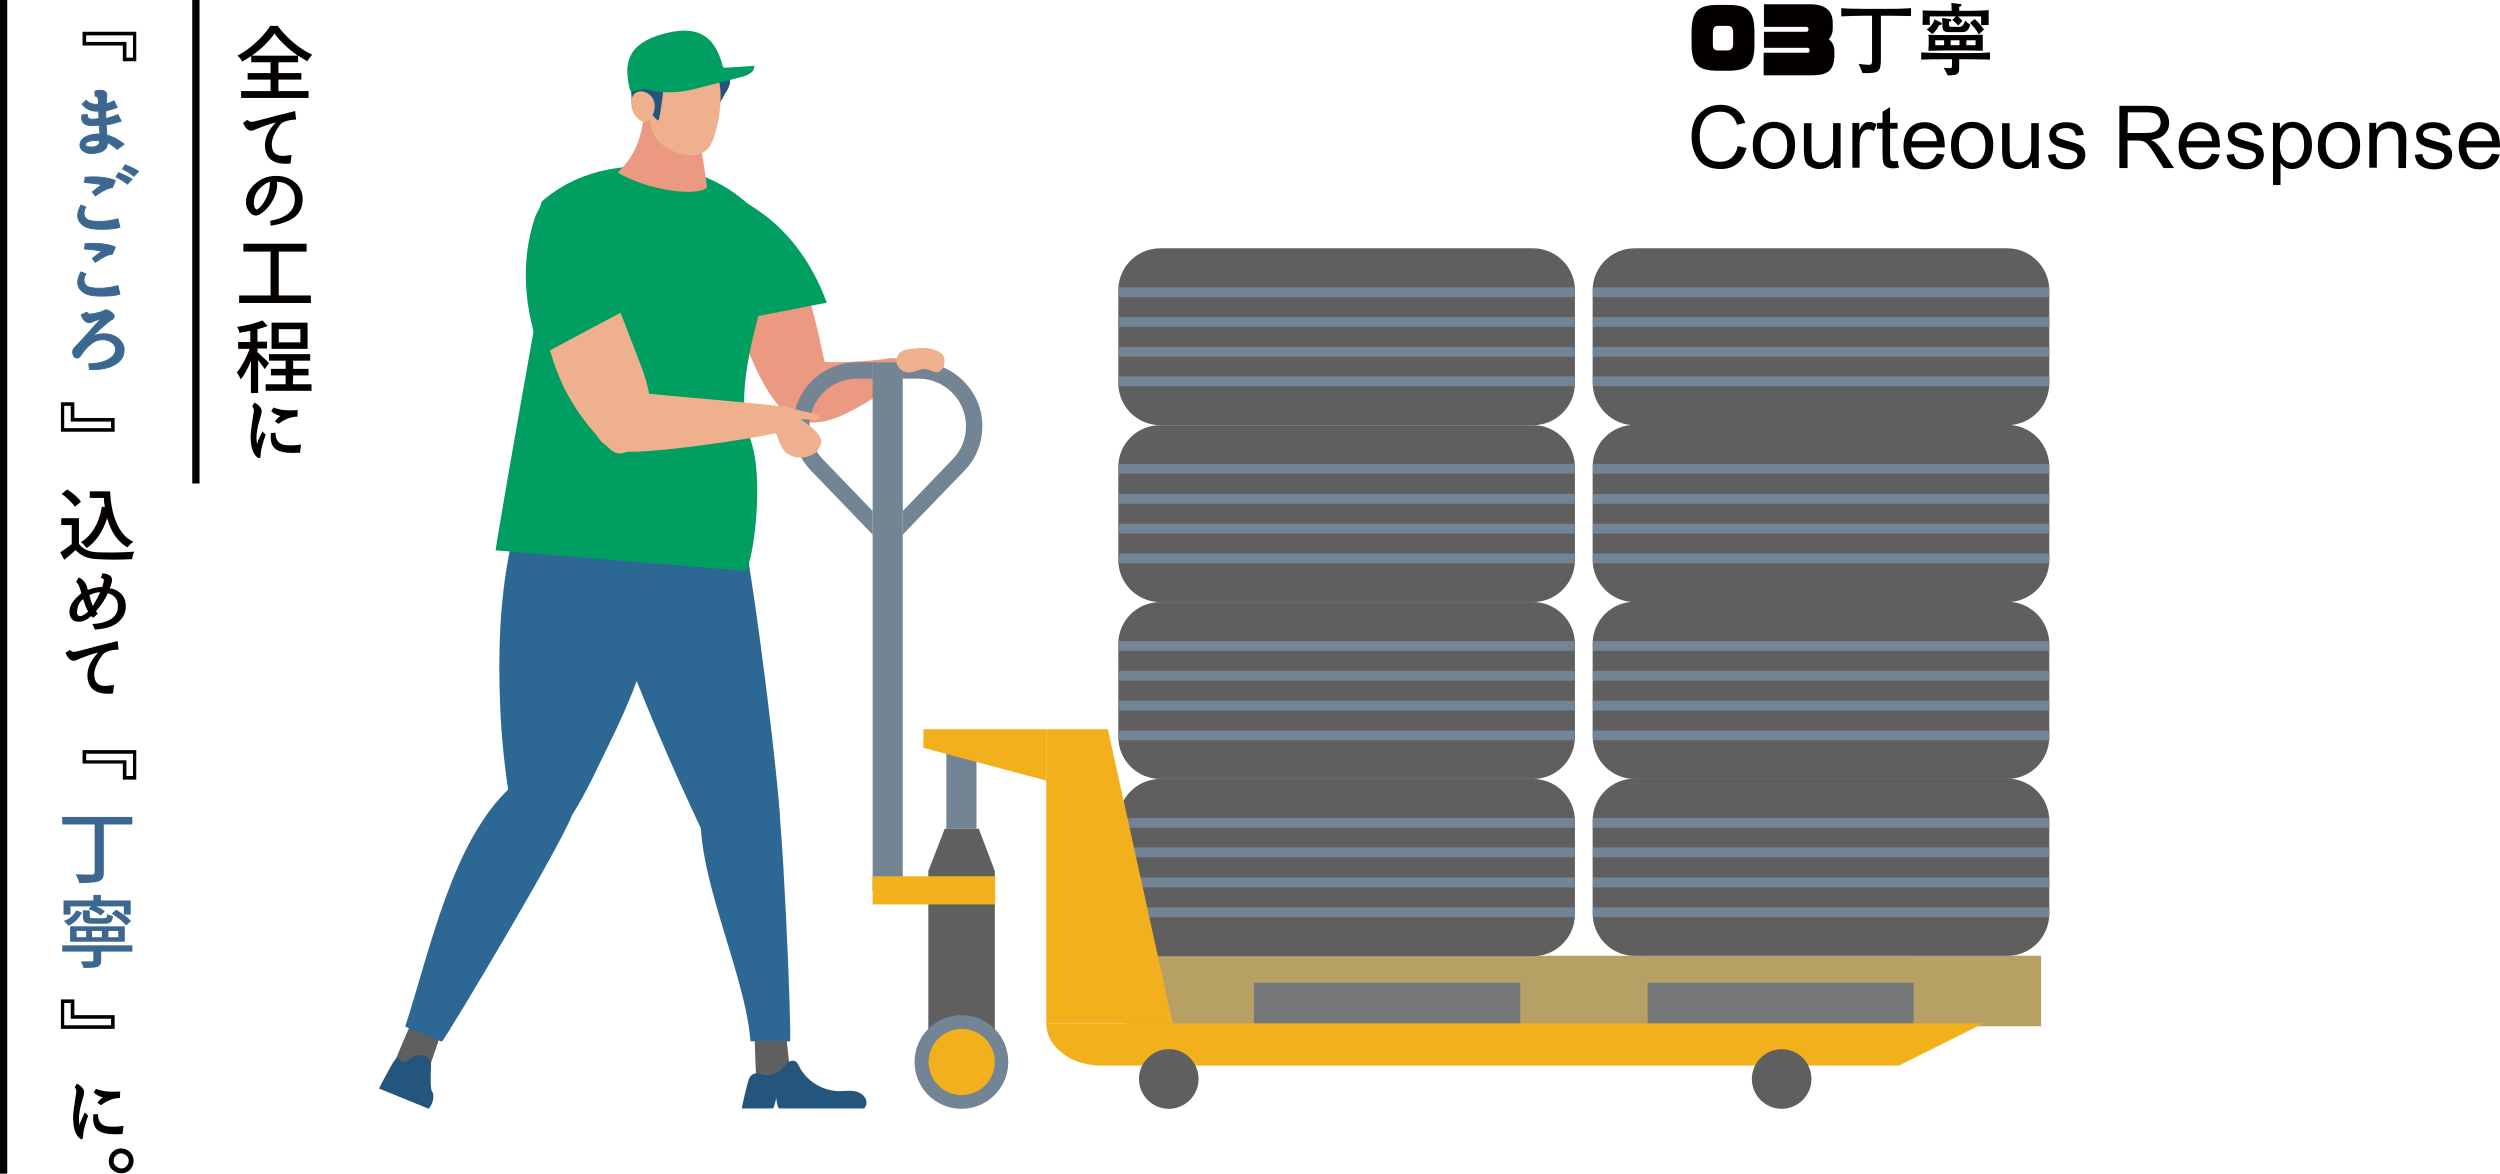 <?xml version="1.0" encoding="utf-8"?>
<!-- Generator: Adobe Illustrator 24.0.1, SVG Export Plug-In . SVG Version: 6.00 Build 0)  -->
<svg version="1.1" id="レイヤー_1" xmlns="http://www.w3.org/2000/svg" xmlns:xlink="http://www.w3.org/1999/xlink" x="0px"
	 y="0px" viewBox="0 0 763.2 358.3" style="enable-background:new 0 0 763.2 358.3;" xml:space="preserve">
<style type="text/css">
	.st0{fill:#040000;}
	.st1{fill:#3B6791;stroke:#3B6791;stroke-width:0.278;stroke-miterlimit:10;}
	.st2{fill:#3B6791;}
	.st3{fill:none;stroke:#040000;stroke-width:2.223;stroke-miterlimit:10;}
	.st4{fill:#EB9A81;}
	.st5{fill-rule:evenodd;clip-rule:evenodd;fill:#009F61;}
	.st6{fill:#757677;}
	.st7{fill:#B6A064;}
	.st8{fill:#5F5F5F;}
	.st9{fill:#738495;}
	.st10{fill:#F3B01D;}
	.st11{fill-rule:evenodd;clip-rule:evenodd;fill:#2C6893;}
	.st12{fill-rule:evenodd;clip-rule:evenodd;fill:#24557C;}
	.st13{fill:#EFB18D;}
	.st14{fill:#009F61;}
</style>
<g>
	<g>
		<path class="st0" d="M527.3,21.6h-2.6c-6.4,0-8.3-1.8-8.3-8.3V10c0-6.7,2-8.5,8.2-8.5h2.8c6.2,0,8.2,1.7,8.2,8.5v3.3
			C535.7,19.8,533.7,21.6,527.3,21.6z M529.1,10.1c0-1.7-0.6-2.2-1.7-2.2h-2.8c-1.2,0-1.7,0.5-1.7,2.2v3.3c0,1.6,0.4,2,1.8,2h2.6
			c1.2,0,1.8-0.7,1.8-2L529.1,10.1L529.1,10.1z"/>
		<path class="st0" d="M552.6,23h-14.2v-6.9h13.3c0.6,0,0.7-0.2,0.7-0.6v-0.3c0-0.3-0.2-0.6-0.7-0.6h-13.2V9.7h13
			c0.4,0,0.6-0.3,0.6-0.7V8.9c0-0.4-0.2-0.7-0.7-0.7h-12.9V1.3h14c4.8,0,7,2,7,5.7v1.8c0,1.2-0.4,2.3-1.2,3.2
			c1.2,0.9,1.7,2.2,1.7,3.6V17C559.9,22.3,557.1,23,552.6,23z"/>
		<path class="st0" d="M576.5,4.8h-2.3v7.5c0,0.9,0,4.8,0,5.6c0,4.2-0.6,4.5-5.6,4.4l-1.2-2.8c0.9,0.1,2.5,0.3,3.1,0.3
			c0.9,0,1-0.4,1-1.4V4.8h-2.4c-2.1,0-4.7,0.1-7,0.2V2.5c1.3,0.1,2.9,0.2,7,0.2h7.1c2.6,0,4.1,0,7.2-0.2v2.4
			C581.8,4.9,579.8,4.8,576.5,4.8z"/>
		<path class="st0" d="M600.5,18.1h-2.4v2.4c0,1.7,0,2.6-3.5,2.5l-1.2-2.3c0.6,0.1,1.4,0.1,1.9,0.1c0.4,0,0.6-0.1,0.6-0.7v-2h-2.4
			c-2.3,0-4.9,0-7,0.1V16c2,0.1,4.2,0.2,7,0.2h7c2.4,0,4.7,0,7-0.2v2.2C606.5,18.2,605.2,18.1,600.5,18.1z M604.8,7.7
			c0-1.4,0-1.8,0-2.7h-7.1c0.6,0.5,0.9,0.8,1.4,1.4l-1.3,1.4c-0.7-0.8-1.1-1.2-1.8-1.7l1.1-1.1h-8c0,1.6,0,2,0.1,2.6h-2.3
			c0.1-2.4,0.1-3.6,0-4.4c1.2,0,4.8,0.1,5.9,0.1h3c0-0.2,0-1.6-0.1-2.4l2.6,0.3c0.3,0,0.5,0.1,0.5,0.3c0,0.3-0.3,0.5-0.7,0.6v1.2
			h3.6c0.9,0,4.5-0.1,5.4-0.2c0,1.4,0,3.3,0,4.5L604.8,7.7L604.8,7.7z M592,7.7c-0.8,1.5-1.5,2.2-2.1,2.7L588.2,9
			c1-0.7,1.9-1.6,2.4-3.1l1.8,0.9c0.1,0.1,0.4,0.2,0.4,0.5C592.8,7.6,592.5,7.6,592,7.7z M600.4,15.4h-5.9c-0.1,0-0.5,0-0.6,0
			c-1.5,0-4.3,0.1-5.2,0.1c0.1-1.3,0.1-2.4,0.1-3c0-0.8,0-1.5-0.1-1.9c1.8,0.1,2.9,0.1,5.8,0.1h5.4c0.9,0,4.5-0.1,5.4-0.1
			c0,0.6,0,1,0,2.3c0,1,0,1.9,0,2.6C604.3,15.5,601.3,15.4,600.4,15.4z M593.5,12.3h-2.7v1.5h2.7V12.3z M598.9,9.8h-3.7
			c-0.6,0-1.7,0-2-0.7c-0.2-0.4-0.2-0.7-0.3-3.6l2.3,0.3c0.4,0,0.5,0.2,0.5,0.4c0,0.2-0.1,0.2-0.7,0.5v0.9c0,0.5,0.3,0.6,0.8,0.6
			h2.2c0.5,0,1.3,0,1.9-1.9l1.6,1.3C600.8,9.8,599.8,9.8,598.9,9.8z M598.2,12.3h-2.7v1.5h2.7V12.3z M603.1,12.3h-2.8v1.5h2.8V12.3z
			 M604.1,10.5c-1-1.7-1.8-2.6-2.7-3.5l1.4-1.2c1.2,1,1.9,1.9,2.9,3.2L604.1,10.5z"/>
	</g>
	<g>
		<path class="st0" d="M533.2,45.2c-0.6,2.1-1.5,3.7-2.9,4.8s-3,1.6-5,1.6c-3.1,0-5.4-1-6.8-2.9s-2.1-4.3-2.1-7c0-3,0.8-5.4,2.5-7.1
			c1.7-1.7,3.8-2.6,6.4-2.6c1.8,0,3.4,0.5,4.7,1.4c1.3,0.9,2.2,2.3,2.8,4.1l-2.5,0.6c-0.4-1.3-1-2.3-1.9-3c-0.8-0.7-1.9-1-3.2-1
			c-2.1,0-3.6,0.7-4.7,2c-1.1,1.4-1.6,3.2-1.6,5.5c0,2.6,0.6,4.6,1.7,5.9c1.1,1.3,2.6,1.9,4.4,1.9c1.5,0,2.7-0.4,3.6-1.2
			c0.9-0.8,1.6-2,1.9-3.6L533.2,45.2z"/>
		<path class="st0" d="M541.6,37.2c1.9,0,3.4,0.6,4.6,1.8c1.2,1.2,1.8,2.9,1.8,5.2c0,2.7-0.7,4.6-2,5.7c-1.3,1.1-2.8,1.7-4.5,1.7
			s-3.2-0.6-4.5-1.7s-1.9-3-1.9-5.5c0-2.4,0.6-4.2,1.9-5.4S539.8,37.2,541.6,37.2z M541.6,49.7c1.3,0,2.3-0.5,3-1.5s1-2.3,1-3.9
			c0-1.7-0.4-3-1.2-3.9s-1.7-1.3-2.9-1.3s-2.2,0.4-2.9,1.3c-0.8,0.9-1.1,2.2-1.1,4c0,1.7,0.4,3.1,1.2,3.9S540.5,49.7,541.6,49.7z"/>
		<path class="st0" d="M561.9,51.3h-2.1v-2h-0.1c-1.1,1.6-2.5,2.3-4.3,2.3c-1,0-1.8-0.2-2.7-0.7c-0.8-0.4-1.4-1.1-1.6-1.8
			s-0.4-1.8-0.4-3v-8.5h2.3v7.6c0,1.2,0.1,2.1,0.2,2.6c0.1,0.5,0.4,1,0.9,1.3s1.1,0.5,1.8,0.5c0.9,0,1.7-0.3,2.5-0.9
			c0.8-0.6,1.2-1.9,1.2-3.8v-7.3h2.3L561.9,51.3L561.9,51.3z"/>
		<path class="st0" d="M572.9,37.9l-0.8,2.1c-0.6-0.3-1.1-0.5-1.7-0.5c-0.9,0-1.5,0.4-2,1.2s-0.7,1.9-0.7,3.3v7.2h-2.2V37.5h2.1v2.1
			h0.1c0.7-1.6,1.7-2.4,2.9-2.4C571.3,37.2,572.1,37.5,572.9,37.9z"/>
		<path class="st0" d="M579.7,51.2c-0.7,0.1-1.3,0.2-1.7,0.2c-1,0-1.8-0.2-2.2-0.5c-0.5-0.4-0.8-0.8-0.9-1.4
			c-0.1-0.6-0.2-1.3-0.2-2.3v-7.9H573v-1.8h1.7v-3.4l2.3-1.4v4.8h2.3v1.8H577v8c0,0.7,0.1,1.2,0.2,1.5c0.1,0.3,0.5,0.4,1.1,0.4
			c0.3,0,0.7,0,1-0.1L579.7,51.2z"/>
		<path class="st0" d="M593.7,45h-10.3c0.1,1.5,0.5,2.7,1.3,3.5s1.7,1.2,2.9,1.2c0.9,0,1.6-0.2,2.2-0.7c0.6-0.5,1.1-1.2,1.4-2.1
			l2.4,0.3c-0.4,1.4-1.1,2.5-2.1,3.3s-2.3,1.2-3.9,1.2c-2.1,0-3.7-0.6-4.8-1.9s-1.7-3-1.7-5.2s0.6-3.9,1.7-5.3c1.1-1.3,2.7-2,4.8-2
			c1,0,2,0.2,2.9,0.7c0.9,0.4,1.7,1.2,2.4,2.2C593.4,41.2,593.7,42.8,593.7,45z M591.3,43.1c-0.1-1.4-0.5-2.4-1.3-3
			s-1.6-0.9-2.5-0.9c-1.1,0-2,0.4-2.7,1.1c-0.7,0.7-1.1,1.7-1.2,2.8C583.6,43.1,591.3,43.1,591.3,43.1z"/>
		<path class="st0" d="M602.1,37.2c1.9,0,3.4,0.6,4.6,1.8c1.2,1.2,1.8,2.9,1.8,5.2c0,2.7-0.7,4.6-2,5.7c-1.3,1.1-2.8,1.7-4.5,1.7
			s-3.2-0.6-4.5-1.7s-1.9-3-1.9-5.5c0-2.4,0.6-4.2,1.9-5.4C598.7,37.8,600.3,37.2,602.1,37.2z M602.1,49.7c1.3,0,2.3-0.5,3-1.5
			s1-2.3,1-3.9c0-1.7-0.4-3-1.2-3.9s-1.7-1.3-2.9-1.3s-2.2,0.4-2.9,1.3c-0.8,0.9-1.1,2.2-1.1,4c0,1.7,0.4,3.1,1.2,3.9
			S600.9,49.7,602.1,49.7z"/>
		<path class="st0" d="M622.4,51.3h-2.1v-2h-0.1c-1.1,1.6-2.5,2.3-4.3,2.3c-1,0-1.8-0.2-2.7-0.7c-0.8-0.4-1.4-1.1-1.6-1.8
			s-0.4-1.8-0.4-3v-8.5h2.3v7.6c0,1.2,0.1,2.1,0.2,2.6c0.1,0.5,0.4,1,0.9,1.3s1.1,0.5,1.8,0.5c0.9,0,1.7-0.3,2.5-0.9
			c0.8-0.6,1.2-1.9,1.2-3.8v-7.3h2.3L622.4,51.3L622.4,51.3z"/>
		<path class="st0" d="M633.7,41.4c-0.1-0.8-0.4-1.3-0.9-1.7s-1.2-0.6-2.1-0.6c-0.9,0-1.6,0.2-2.2,0.5c-0.5,0.3-0.8,0.7-0.8,1.3
			c0,0.5,0.2,0.9,0.7,1.2c0.4,0.2,1.3,0.5,2.6,0.9c1.5,0.4,2.5,0.7,3.3,1c0.7,0.3,1.3,0.7,1.7,1.2s0.6,1.2,0.6,2.1
			c0,1.2-0.5,2.3-1.5,3.1s-2.3,1.3-4,1.3s-3.1-0.4-4.1-1.1c-1-0.7-1.6-1.8-1.8-3.3l2.3-0.3c0.1,1,0.5,1.7,1.1,2.1
			c0.6,0.5,1.4,0.7,2.5,0.7c1,0,1.8-0.2,2.3-0.6c0.5-0.4,0.8-0.9,0.8-1.6c0-0.4-0.1-0.7-0.4-1c-0.3-0.3-0.6-0.4-0.9-0.6
			c-0.4-0.1-1.2-0.3-2.5-0.7c-2-0.5-3.2-1-3.9-1.7c-0.6-0.7-0.9-1.5-0.9-2.4c0-1.1,0.5-2.1,1.4-2.8s2.1-1.1,3.7-1.1
			c1.6,0,2.9,0.3,3.8,1c0.9,0.6,1.5,1.6,1.6,2.9L633.7,41.4z"/>
		<path class="st0" d="M663.7,51.3h-3.2c-1.9-3-3.1-4.8-3.5-5.5c-0.5-0.7-0.9-1.3-1.4-1.8s-1-0.8-1.4-0.9s-1-0.2-1.8-0.2h-2.9v8.4
			H647v-19h8.4c1.1,0,2.1,0.1,2.9,0.2c0.8,0.1,1.5,0.5,2,0.9s1,1.1,1.4,1.8c0.3,0.7,0.5,1.5,0.5,2.3c0,1.4-0.5,2.6-1.4,3.5
			s-2.2,1.4-4,1.7v0.1c1.3,0.6,2.5,1.7,3.6,3.5L663.7,51.3z M649.5,40.6h5.4c1.1,0,1.9-0.1,2.6-0.3c0.6-0.2,1.1-0.5,1.5-1.1
			c0.4-0.5,0.6-1.1,0.6-1.8c0-0.9-0.3-1.6-0.9-2.2c-0.6-0.6-1.7-0.9-3.1-0.9h-6L649.5,40.6L649.5,40.6z"/>
		<path class="st0" d="M677.7,45h-10.3c0.1,1.5,0.5,2.7,1.3,3.5s1.7,1.2,2.9,1.2c0.9,0,1.6-0.2,2.2-0.7c0.6-0.5,1.1-1.2,1.4-2.1
			l2.4,0.3c-0.4,1.4-1.1,2.5-2.1,3.3s-2.3,1.2-3.9,1.2c-2.1,0-3.7-0.6-4.8-1.9s-1.7-3-1.7-5.2s0.6-3.9,1.7-5.3c1.1-1.3,2.7-2,4.8-2
			c1,0,2,0.2,2.9,0.7c0.9,0.4,1.7,1.2,2.4,2.2C677.4,41.2,677.7,42.8,677.7,45z M675.3,43.1c-0.1-1.4-0.5-2.4-1.3-3
			s-1.6-0.9-2.5-0.9c-1.1,0-2,0.4-2.7,1.1c-0.7,0.7-1.1,1.7-1.2,2.8C667.6,43.1,675.3,43.1,675.3,43.1z"/>
		<path class="st0" d="M688.2,41.4c-0.1-0.8-0.4-1.3-0.9-1.7s-1.2-0.6-2.1-0.6c-0.9,0-1.6,0.2-2.2,0.5c-0.5,0.3-0.8,0.7-0.8,1.3
			c0,0.5,0.2,0.9,0.7,1.2c0.4,0.2,1.3,0.5,2.6,0.9c1.5,0.4,2.5,0.7,3.3,1c0.7,0.3,1.3,0.7,1.7,1.2s0.6,1.2,0.6,2.1
			c0,1.2-0.5,2.3-1.5,3.1s-2.3,1.3-4,1.3s-3.1-0.4-4.1-1.1c-1-0.7-1.6-1.8-1.8-3.3L682,47c0.1,1,0.5,1.7,1.1,2.1
			c0.6,0.5,1.4,0.7,2.5,0.7c1,0,1.8-0.2,2.3-0.6c0.5-0.4,0.8-0.9,0.8-1.6c0-0.4-0.1-0.7-0.4-1c-0.3-0.3-0.6-0.4-0.9-0.6
			c-0.4-0.1-1.2-0.3-2.5-0.7c-2-0.5-3.2-1-3.9-1.7c-0.6-0.7-0.9-1.5-0.9-2.4c0-1.1,0.5-2.1,1.4-2.8s2.1-1.1,3.7-1.1
			c1.6,0,2.9,0.3,3.8,1c0.9,0.6,1.5,1.6,1.6,2.9L688.2,41.4z"/>
		<path class="st0" d="M696,39.3c0.9-1.4,2.2-2.1,3.9-2.1c1.8,0,3.2,0.7,4.3,2c1,1.3,1.6,3,1.6,5.1c0,2.2-0.6,4-1.7,5.3
			c-1.2,1.3-2.6,2-4.3,2c-1.5,0-2.7-0.6-3.5-1.8h-0.1v6.7h-2.3v-19h2.1V39.3L696,39.3z M699.6,49.7c1.1,0,2-0.5,2.7-1.4
			s1.1-2.2,1.1-4c0-1.7-0.3-3-1-3.9s-1.6-1.4-2.6-1.4c-1.1,0-2,0.5-2.7,1.5s-1.1,2.3-1.1,3.9c0,1.7,0.3,3,1,3.9
			C697.6,49.2,698.5,49.7,699.6,49.7z"/>
		<path class="st0" d="M714.1,37.2c1.9,0,3.4,0.6,4.6,1.8c1.2,1.2,1.8,2.9,1.8,5.2c0,2.7-0.7,4.6-2,5.7c-1.3,1.1-2.8,1.7-4.5,1.7
			s-3.2-0.6-4.5-1.7c-1.3-1.1-1.9-3-1.9-5.5c0-2.4,0.6-4.2,1.9-5.4S712.3,37.2,714.1,37.2z M714.1,49.7c1.3,0,2.3-0.5,3-1.5
			s1-2.3,1-3.9c0-1.7-0.4-3-1.2-3.9s-1.7-1.3-2.9-1.3s-2.2,0.4-2.9,1.3c-0.8,0.9-1.1,2.2-1.1,4c0,1.7,0.4,3.1,1.2,3.9
			S713,49.7,714.1,49.7z"/>
		<path class="st0" d="M734.5,51.3h-2.3v-8.4c0-1.4-0.3-2.4-0.8-2.9s-1.2-0.8-2.1-0.8c-0.7,0-1.3,0.2-2,0.5
			c-0.6,0.3-1.1,0.8-1.3,1.4c-0.3,0.6-0.4,1.5-0.4,2.6v7.5h-2.3V37.5h2.1v1.9h0.1c0.5-0.8,1.1-1.3,1.8-1.7s1.6-0.6,2.5-0.6
			c0.7,0,1.4,0.1,2.1,0.4c0.7,0.3,1.3,0.6,1.7,1.2s0.7,1.1,0.8,1.7c0.1,0.6,0.2,1.4,0.2,2.4L734.5,51.3L734.5,51.3z"/>
		<path class="st0" d="M745.7,41.4c-0.1-0.8-0.4-1.3-0.9-1.7s-1.2-0.6-2.1-0.6c-0.9,0-1.6,0.2-2.2,0.5c-0.5,0.3-0.8,0.7-0.8,1.3
			c0,0.5,0.2,0.9,0.7,1.2c0.4,0.2,1.3,0.5,2.6,0.9c1.5,0.4,2.5,0.7,3.3,1c0.7,0.3,1.3,0.7,1.7,1.2s0.6,1.2,0.6,2.1
			c0,1.2-0.5,2.3-1.5,3.1s-2.3,1.3-4,1.3s-3.1-0.4-4.1-1.1c-1-0.7-1.6-1.8-1.8-3.3l2.3-0.3c0.1,1,0.5,1.7,1.1,2.1
			c0.6,0.5,1.4,0.7,2.5,0.7c1,0,1.8-0.2,2.3-0.6c0.5-0.4,0.8-0.9,0.8-1.6c0-0.4-0.1-0.7-0.4-1s-0.6-0.4-0.9-0.6
			c-0.4-0.1-1.2-0.3-2.5-0.7c-2-0.5-3.2-1-3.9-1.7c-0.6-0.7-0.9-1.5-0.9-2.4c0-1.1,0.5-2.1,1.4-2.8s2.1-1.1,3.7-1.1
			c1.6,0,2.9,0.3,3.8,1c0.9,0.6,1.5,1.6,1.6,2.9L745.7,41.4z"/>
		<path class="st0" d="M763.2,45h-10.3c0.1,1.5,0.5,2.7,1.3,3.5s1.7,1.2,2.9,1.2c0.9,0,1.6-0.2,2.2-0.7c0.6-0.5,1.1-1.2,1.4-2.1
			l2.4,0.3c-0.4,1.4-1.1,2.5-2.1,3.3s-2.3,1.2-3.9,1.2c-2.1,0-3.7-0.6-4.8-1.9s-1.7-3-1.7-5.2s0.6-3.9,1.7-5.3c1.1-1.3,2.7-2,4.8-2
			c1,0,2,0.2,2.9,0.7c0.9,0.4,1.7,1.2,2.4,2.2C762.9,41.2,763.2,42.8,763.2,45z M760.8,43.1c-0.1-1.4-0.5-2.4-1.3-3
			s-1.6-0.9-2.5-0.9c-1.1,0-2,0.4-2.7,1.1c-0.7,0.7-1.1,1.7-1.2,2.8C753.1,43.1,760.8,43.1,760.8,43.1z"/>
	</g>
</g>
<g>
	<g>
		<path class="st0" d="M91,19h-6v3.3h7v2h-7v3.5h9.2v2.1H73.6v-2.1h9v-3.5h-7v-2h7V19h-5.9v-1.9c-0.7,0.5-1.7,1.1-2.8,1.7
			c-0.3-0.7-0.8-1.3-1.4-1.8c2-1.1,4-2.5,5.8-4.2s3.2-3.3,4.2-4.9h2.3c1.3,1.8,2.9,3.5,4.8,5.1s3.8,2.8,5.7,3.7
			c-0.5,0.5-1,1.2-1.5,2C92.6,18,91.7,17.4,91,17V19z M76.9,17h14c-1.4-1-2.8-2.1-4-3.3c-1.3-1.2-2.3-2.3-3.1-3.5
			C82.2,12.6,79.9,14.8,76.9,17z"/>
		<path class="st0" d="M75.5,36.6c0.6,0.5,1.1,0.7,1.5,0.6c0.3,0,2.6-0.6,7-1.8c3.3-0.8,5.3-1.3,6.1-1.5l0.3,2.6
			c-2.6,0.1-4.2,0.7-4.9,1.6c-1.8,2.5-2.7,4.7-2.5,6.5c0.1,1.1,0.4,1.8,1,2.3c0.5,0.4,1.3,0.7,2.4,0.7c0.3,0,1.2-0.1,2.6-0.3
			l-0.3,2.6C88.1,50,87.6,50,87.3,50c-4,0-6.1-1.7-6.4-5c-0.2-2.6,0.9-5.2,3.3-7.6C82,37.9,80,38.7,78,39.5
			c-0.5,0.3-0.9,0.4-1.1,0.4c-1.1,0.1-2-0.7-2.7-2.4L75.5,36.6z"/>
		<path class="st0" d="M84.6,56.4c0,2.1-0.8,4.3-2.5,6.5c-0.8,1-1.7,1.9-2.7,2.5c-0.5,0.3-0.9,0.4-1.3,0.4c-0.6,0-1.2-0.3-1.7-0.8
			c-0.8-0.8-1.3-1.9-1.3-3.3c0-2.1,0.9-3.9,2.7-5.5c1.8-1.7,4-2.5,6.5-2.5c2,0,3.6,0.5,5,1.4c2,1.4,3.1,3.2,3.1,5.7s-1,4.5-2.9,5.8
			c-1.7,1.1-4,1.9-6.9,2.3l-0.1-1.5c5-0.9,7.5-3.1,7.5-6.5c0-1.8-0.6-3.1-1.7-4.1c-1.1-0.9-2.3-1.3-3.8-1.3
			C84.5,55.6,84.6,56,84.6,56.4z M79.1,63.5L79.1,63.5c0.9-0.7,1.6-1.9,2.4-3.5c0.6-1.4,0.9-2.9,0.9-4.5c-0.5,0.1-1.1,0.4-1.9,1
			c-2,1.4-3,3.2-3,5.4c0,0.9,0.2,1.6,0.6,1.9c0.1,0.1,0.3,0.2,0.4,0.2C78.5,63.9,78.7,63.8,79.1,63.5z"/>
		<path class="st0" d="M85.1,90.2h9.8v2.3H73v-2.3h9.6V76.8h-8.3v-2.4h19.3v2.4h-8.5C85.1,76.8,85.1,90.2,85.1,90.2z"/>
		<path class="st0" d="M82.1,110.9l-1.3,1.8c-0.3-0.5-0.9-1.4-2-2.8V120h-2.2v-9.8c-1,2.5-2.1,4.4-3.1,5.6c-0.2-0.4-0.5-1.1-1.2-2.1
			c0.7-0.8,1.4-1.9,2.1-3.2c0.7-1.3,1.3-2.6,1.8-4h-3.5v-2.1h3.7V101c-1.5,0.3-2.6,0.5-3.3,0.6c-0.1-0.5-0.3-1.1-0.7-1.8
			c3.3-0.5,5.9-1.2,7.7-2l1.6,1.7c-0.9,0.4-1.9,0.7-3.1,1v3.8h2.9v2.1h-2.9v1.1c0.3,0.3,0.9,0.8,1.7,1.6
			C81.4,110,81.9,110.6,82.1,110.9z M89.4,117.3h5.7v2h-14v-2h6.1v-2.7h-4.5v-2h4.5v-2.5h-5.1v-2h12.6v2h-5.2v2.5h4.7v2h-4.7
			L89.4,117.3L89.4,117.3z M93.9,98.5v8h-11v-8H93.9z M91.7,104.5v-4h-6.6v4H91.7z"/>
		<path class="st0" d="M80.1,131.7l1,1c-1,2.9-1.5,4.8-1.5,5.8c0,1.6-0.5,1.8-1.5,0.7s-1.5-2.9-1.6-5.6c0-1.5,0.3-3.8,0.8-6.9
			c0.1-0.6,0.2-1.1,0.2-1.4c0-0.5-0.2-0.9-0.5-1.3l0.7-1.1c1.5,0.8,2.2,1.8,2.2,2.7c0,0.3-0.2,1.2-0.7,2.8c-0.6,2-0.9,3.8-0.9,5.3
			c0,0.7,0.1,1.4,0.2,2c0-0.2,0.1-0.6,0.3-1.2C79.1,133.9,79.5,132.9,80.1,131.7z M84.1,132.1c0,2.3,1,3.6,3.2,3.8
			c1.2,0.1,2.8,0.1,4.6-0.2l-0.3,2.5c-1.5,0.1-2.8,0.1-4,0c-1.9-0.2-3.2-0.7-4-1.6c-0.8-0.9-1.1-2.4-0.9-4.4L84.1,132.1z
			 M83.9,128.6c0.5-0.6,1.1-1.2,1.7-1.6c-1.2-0.3-2.1-0.8-2.8-1.5l0.7-1.1c0.7,0.3,1.5,0.5,2.5,0.7c1.5,0.2,3.2,0.2,4.9,0.1l-0.1,2
			c-2,0-3.9,0.8-5.8,2.2L83.9,128.6z"/>
		<path class="st0" d="M37.5,18.7v-4.8H25.2V9.7h16.4v9H37.5z M40.6,17.6v-6.8H26.3v2h12.3v4.8H40.6z"/>
		<path class="st1" d="M30.1,31.7c0-1-0.1-1.6-0.2-1.9c-0.1-0.2-0.4-0.4-0.9-0.5v-1.5c2.4-0.6,3.6-0.1,3.6,1.4c0,0,0,0.2,0,0.5
			c-0.1,0.6-0.1,1.2-0.2,2c0.8-0.2,1.6-0.5,2.4-0.9l1,2c-0.8,0.3-1.8,0.6-3.2,1c-0.2,0-0.3,0.1-0.3,0.1c0,0.8,0,1.6,0,2.3
			c0.4-0.1,0.8-0.2,1.1-0.3c0.4-0.1,1.2-0.4,2.6-0.9l1,2c-2,0.6-3.5,1-4.6,1.1c0.1,0.9,0.1,1.8,0.2,2.7v0.4c2,0.6,3.8,1.6,5.3,2.8
			l-2.1,1.6c-1-0.9-2-1.6-3-2.1v0.1c0,1.9-1.3,2.9-3.9,3.2c-1.4,0.2-2.5,0-3.4-0.6c-0.7-0.5-1.1-1.1-1.1-1.9c0-0.9,0.4-1.6,1.2-2.2
			c0.8-0.6,1.9-0.9,3.1-1.1c0.6-0.1,1.2-0.1,1.8-0.1l-0.2-2.7c-1.1,0.1-1.7,0.2-2,0.2c-2.6,0-3.7-1.1-3.3-3.3l1.6-0.2
			c0,1,0.5,1.5,1.4,1.5c0.7,0,1.4-0.1,2.2-0.2c0-0.6,0-0.9,0-1l-0.1-1.3c-2.1,0.2-3.8-0.5-5-2.1l1.2-1.2c0.9,1,2.2,1.4,3.8,1.2V31.7
			z M30.4,43c-0.7-0.1-1.3-0.1-2-0.1c-1.5,0.2-2.3,0.6-2.3,1.3c0,0.2,0.1,0.3,0.3,0.4c0.5,0.3,1.2,0.3,1.9,0.3
			c0.8-0.1,1.3-0.3,1.6-0.6C30.3,44.1,30.4,43.6,30.4,43z"/>
		<path class="st1" d="M26.2,63.2c-0.9,1.7-0.7,2.9,0.4,3.8c0.7,0.4,1.9,0.6,3.8,0.6s3.8-0.3,5.6-0.8l0.6,2.6
			c-1.3,0.4-3.2,0.6-5.7,0.6c-3,0-4.9-0.5-5.9-1.5c-1.6-1.4-1.7-3.3-0.3-5.9L26.2,63.2z M28.2,58.6c0.9-0.7,1.8-1.5,2.9-2.2
			c-1.2-0.3-2.9-0.5-5.3-0.7l0.2-1.6c2.6-0.2,4.6-0.1,6.3,0.2c1.6,0.3,2.6,0.6,2.9,0.9l-0.9,2.1c-1.1,0-2.8,0.8-5.2,2.5L28.2,58.6z
			 M36.2,52.7c1.5,0.6,2.8,1.2,4.1,2l-1.4,1.5c-1.3-1-2.4-1.7-3.5-2.2L36.2,52.7z M38.2,50.3c1.5,0.6,2.8,1.2,4.1,2l-1.4,1.5
			c-1.3-1-2.4-1.7-3.5-2.2L38.2,50.3z"/>
		<path class="st1" d="M26.2,83.6c-0.9,1.7-0.7,2.9,0.4,3.8c0.7,0.4,1.9,0.6,3.8,0.6s3.8-0.3,5.6-0.8l0.6,2.6
			c-1.3,0.4-3.2,0.6-5.7,0.6c-3,0-4.9-0.5-5.9-1.5c-1.6-1.4-1.7-3.3-0.3-5.9L26.2,83.6z M28.2,78.9c0.9-0.7,1.8-1.5,2.9-2.2
			c-1.2-0.3-2.9-0.5-5.3-0.7l0.2-1.6c2.6-0.2,4.6-0.1,6.3,0.2c1.6,0.3,2.6,0.6,2.9,0.9l-0.9,2.1c-1.1,0-2.8,0.8-5.2,2.5L28.2,78.9z"
			/>
		<path class="st1" d="M26.5,95.3c0.3,0.4,0.6,0.6,0.9,0.6c0.6,0,1.6-0.2,2.8-0.5c0.8-0.2,1.3-0.4,1.5-0.6c0.2-0.1,0.4-0.2,0.7-0.2
			c0.4,0,0.9,0.2,1.4,0.6c0.6,0.4,0.9,0.7,1,1.1c0.2,0.4,0,0.8-0.5,1.2c-0.9,0.4-3,2.2-6.3,5.4c1.1-0.7,2.3-1,3.7-1
			c1.7,0,3.1,0.4,4.2,1.3c1.3,1,2,2.2,2,3.6c0,2.2-1.2,3.8-3.6,4.9c-1.9,0.9-4.2,1.2-7,1.1l-0.2-1.7c2.7-0.1,4.8-0.6,6.2-1.5
			c1.3-0.8,2-1.8,2-2.9c0-0.9-0.4-1.6-1.1-2.1c-0.8-0.6-1.8-0.9-3-0.9s-2.3,0.4-3.4,1.3c-1.1,0.8-2.2,2.1-3.2,3.6
			c-0.3,0.5-0.6,0.7-1.1,0.7c-0.7,0-1.1-0.5-1.3-1.5c-0.1-0.6,0.1-1.2,0.5-1.6l3.9-4.2c1.5-1.7,2.9-3.3,4.2-4.7
			c-0.8,0.2-1.6,0.6-2.5,0.9c-0.3,0.2-0.7,0.3-1,0.3c-1.1,0-2-0.8-2.5-2.4L26.5,95.3z"/>
		<path class="st0" d="M22.7,122.8v4.8H35v4.2H18.6v-9H22.7z M19.6,123.9v6.8h14.3v-2H21.6v-4.8C21.6,123.9,19.6,123.9,19.6,123.9z"
			/>
		<path class="st0" d="M24.1,158.3v7.7c1.1,1.6,3,2.5,5.7,2.6c3.6,0.1,7.4,0.1,11.2-0.2c-0.4,0.8-0.6,1.6-0.7,2.3
			c-3.9,0.2-7.3,0.2-10.5,0c-3-0.1-5.2-1-6.7-2.8c-1.5,1.4-2.7,2.4-3.5,3l-1.2-2.3c1.4-0.9,2.6-1.8,3.5-2.5v-5.8h-3.2v-2.1h5.4
			C24.1,158.2,24.1,158.3,24.1,158.3z M24.7,153.2l-1.8,1.5c-0.4-0.6-1-1.2-1.8-2s-1.5-1.4-2.3-1.9l1.7-1.4
			C22.6,150.8,24,152,24.7,153.2z M27.4,150h6.2c0.1,1.9,0.3,3.6,0.6,5.1s0.7,3,1.3,4.3c0.5,1.4,1.3,2.6,2.1,3.6s1.9,1.8,3.1,2.4
			c-0.7,0.5-1.3,1.1-1.8,1.7c-3-1.7-5-4.7-6.2-8.9c-1.3,4-3.3,7.1-6.2,9.1c-0.2-0.2-0.5-0.5-0.8-0.9c-0.4-0.4-0.7-0.7-1-0.9
			c3.3-2,5.5-5.6,6.4-10.8l0.9,0.1c-0.2-1.2-0.3-2.2-0.3-2.8h-4.3C27.4,152,27.4,150,27.4,150z"/>
		<path class="st0" d="M31.2,179.2c0.3-1,0.5-1.7,0.5-2.1c0-0.3-0.3-0.6-0.9-0.7l0.5-1.4c2,0.2,2.9,0.9,2.9,2c0,0.6-0.2,1.4-0.7,2.6
			c1.1,0.1,2,0.5,2.8,1.1c1.4,1,2.1,2.5,2.1,4.4c0,2-0.8,3.6-2.4,4.9c-1.5,1.3-3.9,2-7,2.2l-0.8-1.7c2.3-0.1,4.2-0.6,5.5-1.4
			c1.5-0.9,2.3-2.2,2.3-4c0-1.4-0.4-2.4-1.3-3.1c-0.4-0.4-1.1-0.7-1.8-0.9c-0.7,1.7-1.9,3.5-3.6,5.5l0.6,0.7l-1.4,1.3l-0.7-0.5
			c-1.3,1.2-2.5,1.7-3.8,1.7c-0.6,0-1.1-0.1-1.6-0.4c-0.8-0.6-1.2-1.4-1.2-2.6c0-1.6,0.8-3.1,2.4-4.6c0.6-0.5,1-0.9,1.2-1.1
			c-0.4-1.9-1-3.1-1.6-3.4l0.8-1.4c1.4,0.5,2.4,1.7,2.8,3.8C28.3,179.5,29.7,179.2,31.2,179.2z M26.9,186.7c-0.5-0.9-1-2.1-1.5-3.8
			c-1.2,0.8-1.8,2.2-1.9,4.1c0,0.7,0.4,1.1,1.1,1.1C25.2,188,26,187.5,26.9,186.7z M30.6,180.8c-1.1,0-2.2,0.3-3.3,0.9
			c0.3,1.3,0.6,2.4,1.1,3.3C29.3,183.3,30.1,181.9,30.6,180.8z"/>
		<path class="st0" d="M21.3,198.4c0.6,0.5,1.1,0.7,1.5,0.6c0.3,0,2.6-0.6,7-1.8c3.3-0.8,5.3-1.3,6.1-1.5l0.3,2.6
			c-2.6,0.1-4.2,0.7-4.9,1.6c-1.8,2.5-2.7,4.7-2.5,6.5c0.1,1.1,0.4,1.8,1,2.3s1.3,0.7,2.4,0.7c0.3,0,1.2-0.1,2.6-0.3l-0.3,2.6
			c-0.6,0.1-1.1,0.1-1.4,0.1c-4,0-6.1-1.7-6.4-5c-0.2-2.6,0.9-5.2,3.3-7.6c-2.2,0.5-4.2,1.3-6.2,2.1c-0.5,0.3-0.9,0.4-1.1,0.4
			c-1.1,0.1-2-0.7-2.7-2.4L21.3,198.4z"/>
		<path class="st0" d="M37.5,237.9v-4.8H25.2V229h16.4v9h-4.1V237.9z M40.6,236.9v-6.8H26.3v2h12.3v4.8H40.6z"/>
		<path class="st2" d="M40.4,249.4v2.3h-8.7v14.6c0,0.8-0.1,1.5-0.4,1.9s-0.7,0.7-1.3,0.9c-0.9,0.3-2.8,0.5-5.8,0.5
			c-0.2-0.9-0.6-1.8-1.1-2.7c2.1,0.1,3.7,0.1,5,0.1c0.3,0,0.5-0.1,0.6-0.2s0.2-0.3,0.2-0.6v-14.5H19v-2.3L40.4,249.4L40.4,249.4z"/>
		<path class="st2" d="M40.4,288.6v1.9h-9.5v2.7c0,0.6-0.1,1-0.3,1.3s-0.5,0.5-0.9,0.7c-0.6,0.2-2,0.3-4.2,0.3
			c-0.1-0.5-0.4-1.2-0.8-2c0.9,0,2.1,0,3.3,0c0.4,0,0.5-0.1,0.5-0.4v-2.6H19v-1.9H40.4z M21.5,276.7v2.5h-2.1v-4.3h9.1v-1.7h2.3v1.7
			h9.1v4.3h-2.1v-2.5h-8.5c1.1,0.4,2,0.9,2.7,1.5l-1.2,1.3c-1-0.8-2.3-1.5-3.8-2l0.8-0.8H21.5z M23.3,277.9l1.7,0.7
			c-1,1.9-2.3,3.2-4.1,4l-1.4-1.5C21.2,280.6,22.4,279.5,23.3,277.9z M38.1,282.8v4.7H21.4v-4.7H38.1z M26.3,286.1v-1.9h-2.9v1.9
			H26.3z M25.4,277.9h2v1.8c0,0.3,0.1,0.4,0.2,0.5s0.5,0.1,1,0.1h3.2c0.4,0,0.6-0.1,0.7-0.2c0.1-0.2,0.2-0.5,0.2-1.1
			c0.4,0.3,1,0.5,1.8,0.6c-0.1,0.9-0.3,1.6-0.7,1.9s-1,0.5-1.8,0.5h-3.7c-1.2,0-2-0.2-2.4-0.5s-0.6-0.9-0.6-1.9v-1.7L25.4,277.9
			L25.4,277.9z M31.1,286.1v-1.9h-3v1.9H31.1z M36.1,286.1v-1.9h-3v1.9H36.1z M40,281.2l-1.5,1.3c-0.4-0.5-1.1-1.2-1.9-1.8
			s-1.7-1.3-2.5-1.8l1.4-1.2c0.8,0.5,1.6,1.1,2.5,1.7S39.6,280.7,40,281.2z"/>
		<path class="st0" d="M22.7,305.1v4.8H35v4.2H18.6v-9H22.7z M19.6,306.2v6.8h14.3v-2H21.6v-4.8H19.6z"/>
		<path class="st0" d="M25.9,339.6l1,1c-1,2.9-1.5,4.8-1.5,5.8c0,1.6-0.5,1.8-1.5,0.7c-1-1.1-1.5-2.9-1.6-5.6c0-1.5,0.3-3.8,0.8-6.9
			c0.1-0.6,0.2-1.1,0.2-1.4c0-0.5-0.2-0.9-0.5-1.3l0.7-1.1c1.5,0.8,2.2,1.8,2.2,2.7c0,0.3-0.2,1.2-0.7,2.8c-0.6,2-0.9,3.8-0.9,5.3
			c0,0.7,0.1,1.4,0.2,2c0-0.2,0.1-0.6,0.3-1.2C24.9,341.8,25.3,340.8,25.9,339.6z M29.9,340.1c0,2.3,1,3.6,3.2,3.8
			c1.2,0.1,2.8,0.1,4.6-0.2l-0.3,2.5c-1.5,0.1-2.8,0.1-4,0c-1.9-0.2-3.2-0.7-4-1.6s-1.1-2.4-0.9-4.4L29.9,340.1z M29.7,336.6
			c0.5-0.6,1.1-1.2,1.7-1.6c-1.2-0.3-2.1-0.8-2.8-1.5l0.7-1.1c0.7,0.3,1.5,0.5,2.5,0.7c1.5,0.2,3.2,0.2,4.9,0.1l-0.1,2
			c-2,0-3.9,0.8-5.8,2.2L29.7,336.6z"/>
		<path class="st0" d="M37,350.6c1,0,1.9,0.4,2.7,1.1c0.7,0.7,1.1,1.6,1.1,2.7c0,1-0.4,1.9-1.1,2.7c-0.7,0.7-1.6,1.1-2.7,1.1
			c-1,0-1.9-0.4-2.7-1.1s-1.1-1.6-1.1-2.7c0-1,0.4-1.9,1.1-2.7C35.1,350.9,36,350.6,37,350.6z M37,356.7c0.6,0,1.2-0.2,1.6-0.7
			c0.5-0.5,0.7-1,0.7-1.6s-0.2-1.2-0.7-1.6s-1-0.7-1.6-0.7s-1.2,0.2-1.6,0.7c-0.5,0.4-0.7,1-0.7,1.6s0.2,1.2,0.7,1.6
			S36.4,356.7,37,356.7z"/>
	</g>
	<g>
		<line class="st3" x1="1.1" y1="0" x2="1.1" y2="358.3"/>
		<line class="st3" x1="59.8" y1="0" x2="59.8" y2="147.6"/>
	</g>
</g>
<g>
	<g>
		<path class="st4" d="M233,67.7c-4.8-3.7-15.5-1.4-14.3,5.1c1.2,6.4,10.9,53,26.5,56c2.2,0.4,5.8,0.4,7.6-1.3
			c1.4-1.4,1.8-4.3,1.4-6C249,99.9,246.9,78.3,233,67.7z"/>
		<path class="st5" d="M217.5,66.5c-0.6-7,4.2-8.1,10.1-4.7c12.3,7,20.1,17.9,24.8,30.6l-27.7,5.4C220.8,87.8,218.4,77.2,217.5,66.5
			z"/>
		<path class="st4" d="M270.7,109.5c3.4-0.7,7.8,0.9,7.2,3.1c-0.6,2.2-20.8,16.8-28.6,16.2c-13.4-1.1-11.6-19.2,0.5-18.4
			C258.1,111,269.2,109.8,270.7,109.5z"/>
	</g>
	<g>
		<g>
			<rect x="378.5" y="298.9" class="st6" width="220.9" height="14.4"/>
			<g>
				<rect x="343.9" y="291.8" class="st7" width="38.9" height="21.5"/>
				<rect x="464.1" y="291.8" class="st7" width="38.9" height="21.5"/>
				<rect x="584.2" y="291.8" class="st7" width="38.9" height="21.5"/>
				<rect x="343.9" y="291.8" class="st7" width="278.7" height="8.2"/>
			</g>
		</g>
		<g>
			<g>
				<path class="st8" d="M499,291.8h113.8c7,0,12.8-5.7,12.8-12.8v-28.5c0-7-5.7-12.8-12.8-12.8H499c-7,0-12.8,5.7-12.8,12.8V279
					C486.3,286.1,492,291.8,499,291.8z"/>
				<g>
					<rect x="486.3" y="249.7" class="st9" width="139.3" height="3"/>
					<rect x="486.3" y="277" class="st9" width="139.3" height="3"/>
					<rect x="486.3" y="267.9" class="st9" width="139.3" height="3"/>
					<rect x="486.3" y="258.7" class="st9" width="139.3" height="3"/>
				</g>
			</g>
			<g>
				<path class="st8" d="M499,237.8h113.8c7,0,12.8-5.7,12.8-12.8v-28.5c0-7-5.7-12.8-12.8-12.8H499c-7,0-12.8,5.7-12.8,12.8V225
					C486.3,232.1,492,237.8,499,237.8z"/>
				<g>
					<rect x="486.3" y="195.7" class="st9" width="139.3" height="3"/>
					<rect x="486.3" y="223" class="st9" width="139.3" height="3"/>
					<rect x="486.3" y="213.9" class="st9" width="139.3" height="3"/>
					<rect x="486.3" y="204.8" class="st9" width="139.3" height="3"/>
				</g>
			</g>
			<g>
				<path class="st8" d="M354.2,183.8H468c7,0,12.8,5.7,12.8,12.8V225c0,7-5.7,12.8-12.8,12.8H354.2c-7,0-12.8-5.7-12.8-12.8v-28.5
					C341.4,189.5,347.1,183.8,354.2,183.8z"/>
				<g>
					<rect x="341.4" y="223" class="st9" width="139.3" height="3"/>
					<rect x="341.4" y="195.7" class="st9" width="139.3" height="3"/>
					<rect x="341.4" y="204.8" class="st9" width="139.3" height="3"/>
					<rect x="341.4" y="213.9" class="st9" width="139.3" height="3"/>
				</g>
			</g>
			<g>
				<path class="st8" d="M354.2,237.8H468c7,0,12.8,5.7,12.8,12.8v28.5c0,7-5.7,12.8-12.8,12.8H354.2c-7,0-12.8-5.7-12.8-12.8v-28.5
					C341.4,243.6,347.1,237.8,354.2,237.8z"/>
				<g>
					<rect x="341.4" y="277" class="st9" width="139.3" height="3"/>
					<rect x="341.4" y="249.7" class="st9" width="139.3" height="3"/>
					<rect x="341.4" y="258.7" class="st9" width="139.3" height="3"/>
					<rect x="341.4" y="267.9" class="st9" width="139.3" height="3"/>
				</g>
			</g>
		</g>
	</g>
	<g>
		<g>
			<path class="st8" d="M499,183.8h113.8c7,0,12.8-5.7,12.8-12.8v-28.5c0-7-5.7-12.8-12.8-12.8H499c-7,0-12.8,5.7-12.8,12.8V171
				C486.3,178.1,492,183.8,499,183.8z"/>
			<g>
				<rect x="486.3" y="141.6" class="st9" width="139.3" height="3"/>
				<rect x="486.3" y="169" class="st9" width="139.3" height="3"/>
				<rect x="486.3" y="159.9" class="st9" width="139.3" height="3"/>
				<rect x="486.3" y="150.8" class="st9" width="139.3" height="3"/>
			</g>
		</g>
		<g>
			<path class="st8" d="M354.2,129.8H468c7,0,12.8,5.7,12.8,12.8V171c0,7-5.7,12.8-12.8,12.8H354.2c-7,0-12.8-5.7-12.8-12.8v-28.5
				C341.4,135.5,347.1,129.8,354.2,129.8z"/>
			<g>
				<rect x="341.4" y="169" class="st9" width="139.3" height="3"/>
				<rect x="341.4" y="141.6" class="st9" width="139.3" height="3"/>
				<rect x="341.4" y="150.8" class="st9" width="139.3" height="3"/>
				<rect x="341.4" y="159.9" class="st9" width="139.3" height="3"/>
			</g>
		</g>
	</g>
	<rect x="283.4" y="265.9" class="st8" width="20.3" height="58.3"/>
	<rect x="288.9" y="225.6" class="st9" width="9.2" height="27.4"/>
	<rect x="266.4" y="110.6" class="st9" width="9.2" height="161.2"/>
	<polygon class="st8" points="298.8,253 288.4,253 283.4,265.9 303.7,265.9 	"/>
	<path class="st9" d="M307.8,324.2c0,7.9-6.4,14.3-14.3,14.3s-14.3-6.4-14.3-14.3s6.4-14.3,14.3-14.3
		C301.5,309.9,307.8,316.3,307.8,324.2z"/>
	<ellipse class="st10" cx="293.6" cy="324.2" rx="10.1" ry="10.1"/>
	<polygon class="st10" points="358,312.4 319.4,312.4 319.4,222.6 338.2,222.6 	"/>
	<path class="st10" d="M579.7,325.3H336.1c-9.2,0-16.7-5.8-16.7-12.9l0,0h286.1L579.7,325.3z"/>
	<polygon class="st10" points="319.4,238.3 281.9,228.3 281.9,222.6 319.4,222.6 	"/>
	<rect x="266.4" y="267.5" class="st10" width="37.4" height="8.6"/>
	<path class="st9" d="M242.1,130.1c0,5.1,1.9,9.8,5.4,13.5l18.9,19.6V156l-15.3-15.9c-2.6-2.7-4-6.3-4-10c0-8,6.5-14.5,14.5-14.5
		h4.8v-5h-4.8C250.8,110.6,242.1,119.4,242.1,130.1z M280.4,110.6h-4.8v5h4.8c8,0,14.5,6.5,14.5,14.5c0,3.8-1.4,7.3-4,10L275.6,156
		v7.2l18.9-19.6c3.5-3.6,5.4-8.4,5.4-13.5C299.9,119.4,291.1,110.6,280.4,110.6z"/>
	<g>
		<path class="st8" d="M553,329.4c0,5-4.1,9.1-9.1,9.1s-9.1-4.1-9.1-9.1s4.1-9.1,9.1-9.1S553,324.3,553,329.4z"/>
		<path class="st8" d="M365.9,329.4c0,5-4.1,9.1-9.1,9.1s-9.1-4.1-9.1-9.1s4.1-9.1,9.1-9.1C361.8,320.2,365.9,324.3,365.9,329.4z"/>
	</g>
	<path class="st11" d="M219.4,248.1c2,3.7,4.8,7.9,8.4,9c2.5,0.7,9-3.9,10.2-5.7s-9.6-90.8-13-96.2c-4.6-7.3-36.3,2.8-34.2,15.4
		c2.6,16.1,8.5,33.2,15.1,49.2C209.8,229.3,214.3,238.8,219.4,248.1z"/>
	<path class="st11" d="M217,257.7c-1.2-1-1.9-2.5-2.6-3.9c-9.2-19.4-17.6-39.1-25.2-59.2c-2.1-5.6-4.2-11.5-3.4-17.4
		s5.5-11.8,11.5-11.8c5.3,0,9.5,4.4,12.7,8.6c8.6,11.4,14.8,24.6,18.4,38.5c1.8,7.1,2.9,14.5,3.3,21.8c0.2,4.7,1.5,11.2,0.2,15.8
		C230.2,255.4,222.3,262.2,217,257.7z"/>
	<path class="st8" d="M230.9,330.6c3.6,0.5,7.2,0.2,10.6-0.9c-0.5-4.2-0.9-8.3-1.4-12.5c-0.1-0.5-0.1-1.1-0.4-1.5
		c-0.5-0.7-1.3-0.9-2.1-1c-2.9-0.5-7.3-0.7-7.2,3C230.5,322,230.7,326.3,230.9,330.6z"/>
	<path class="st11" d="M236.5,237.8c-4.1-7.4-14.9-12.5-20.5,0.4c-8.6,19.5,11.4,56.1,13.1,79.7h12.1
		C241.7,315.6,238.8,241.9,236.5,237.8z"/>
	<path class="st11" d="M160,172.2c2.5,2.8,6.3,3.8,9.9,4.4c29.7,5,48.5-1.8,46.7-16.2c-1.9-14.7-28.9-16.9-43.5-14.7
		c-3.2,0.5-7.7,0.7-10.2,3.1C159.3,152.4,153.9,165.5,160,172.2z"/>
	<path class="st11" d="M155.9,166.8c2.6-12.4,14.3-14.4,23.9-11.8c2,0.5,4,1.4,5.8,2.5c3.7-0.4,7.4,1.3,10,4c2.6,2.8,4,6.4,4.8,10.1
		c2.1,10.3-0.6,20.9-4,30.8c-2.8,8.1-6.2,16.1-10,23.8c-3.4,6.9-7.5,16-11.7,22.5c-0.5,0.7-18.3-0.2-19-4.1
		c-1.6-9.5-2.6-19.1-3-28.8C152,199.8,152.5,182.6,155.9,166.8z"/>
	<path class="st5" d="M163.8,96c-1.3-11.5-2-24.1,1.6-34.5c6.6-5.8,19.5-13.4,41.8-9.7c15.7,2.6,25.8,14.3,27.8,18.7
		c2.2,4.7,0.3,10.5-1.2,15.4c-1.1,9.4-10.5,32.8-4.8,48c4.5,11.9,1,37.2-1.3,40.4l-76.4-6.3c0.1-1.4,3.2-19.1,3.4-20.4
		C157.7,130.4,160.7,113.2,163.8,96z"/>
	<g>
		<path class="st4" d="M212.1,37.7c-3.3-7.5-10.9-10.4-14.9-9.4c-0.7,12.9-2.6,18.3-8.6,24.4c9.5,5.6,24.5,7.4,27.2,4.5
			C215.8,56.2,213.8,41.6,212.1,37.7z"/>
		<path class="st12" d="M220.7,20.4c1.1,1.2,2.2,2.6,2.2,4.3c0,1.3-0.6,2.4-1.3,3.5c-0.8,1.4-1.6,2.8-2.4,4.2c-1-1.8-1.2-4-1.5-6
			s-0.9-4.2-2.3-5.7c-0.9-0.9-2.2-1.7-2.3-3c-0.1-1.8,1.9-2.4,3.1-1.4C217.8,17.6,219.3,18.9,220.7,20.4z"/>
		<path class="st13" d="M200.5,19.8c4.5-6.1,14.1-5.4,17.9,1.7c3.5,6.5,0.5,20.6-2.1,23.7c-4.6,5.3-15-0.1-16.6-3.9
			C197.4,35.8,196.7,24.9,200.5,19.8z"/>
		<path class="st12" d="M203,21.6c0.3,1.1-1.6,15.3-2,15.2c-1.4-0.5-3.3-4.4-6-4.2c-0.8,0.1-2,0.7-2.1-1c-0.6-10.6-1-10.1,0.8-11.1
			C197.9,18.2,202.4,19.7,203,21.6z"/>
		<path class="st13" d="M192.7,31.1c-0.1,1.7,0.5,3.5,1.7,4.8c3.3,3.7,6.2-1.6,5.3-4.8C198.7,27.3,192.9,26.4,192.7,31.1z"/>
		<path class="st12" d="M216,22.5c-0.2,0.9-0.7,2-1.6,2.2c-1,0.2-10.5-6.8-11.1-6.9c-0.6,0,0.3,3.9-0.3,4.3c-0.5,0.4-1.3,0.2-1.9,0
			c-2.7-0.9-5.7-0.7-8.6-0.4c-0.2-0.8-0.1-2.4,0.3-3.1c0.4-0.8,1-1.4,1.6-2c2.7-2.7,6.3-4.8,10.1-4.9c2.3-0.1,4.5,0.5,6.7,1.2
			C219.5,15.9,216.3,21.1,216,22.5z"/>
	</g>
	<path class="st12" d="M264.5,336.8c0.2-1.7-1.5-3.2-3.2-3.6s-3.5-0.1-5.2-0.1c-5-0.1-9.8-3-12.1-7.5c-0.3-0.6-0.6-1.3-1.2-1.6
		c-0.8-0.4-1.8-0.1-2.5,0.5s-1.2,1.4-1.8,2c-1.2,1.2-2.8,1.8-4.4,1.8c-1.4,0-2.9-1.1-4.2-0.4c-1.2,0.6-1.5,2.2-1.8,3.3
		c-0.5,2-1,3.9-1.4,5.9c-0.1,0.4-0.2,0.9-0.2,1.3h9.5c0.4-0.6,0.8-2.4,1-3.2c0,0.8,0.3,2.6,0.8,3.2h26
		C264.2,338,264.5,337.4,264.5,336.8z"/>
	<g>
		<path class="st8" d="M119.9,325.5c3.1,1.8,6.6,2.9,10.2,3.2c1.4-4,2.7-7.9,4.1-11.9c0.2-0.5,0.3-1,0.3-1.5
			c-0.1-0.8-0.8-1.3-1.5-1.7c-2.5-1.6-6.5-3.4-8-0.1C123.2,317.5,121.6,321.6,119.9,325.5z"/>
		<path class="st11" d="M174.9,247.8c0.1-7.9-8.1-17.6-19.1-7.4c-17.7,16.4-24.3,48.9-32.1,73l11.2,4.6
			C136.6,316.2,174.8,252.2,174.9,247.8z"/>
		<path class="st12" d="M131.8,337c0.7-1.6,0.6-3.2,0.1-3.8c-0.5-0.7-0.5-3.8-0.3-8.3c0.1-2.1-3.3-4.1-6.4-1.7
			c-1,0.8-1.8,1.2-2.5,0.9c-0.5-0.2-0.8-1.5-1.6-1c-0.7,0.4-1.4,1.8-2,2.8c-0.9,1.7-1.9,3.5-2.8,5.2c-0.2,0.4-0.4,0.8-0.6,1.2
			l15.2,6.2C131.2,338.1,131.5,337.6,131.8,337z"/>
	</g>
	<g>
		<path class="st13" d="M168.2,107.9c-3.6-12-3.6-25,0-37.1c0.6-2.2,1.8-4.6,4-5c1.2-0.2,2.4,0.4,3.3,1.2c0.9,0.8,1.5,1.9,2.1,3
			c7,12.5,12.1,26,17.2,39.4c1.6,4.1,3.2,8.3,3.6,12.7c0.5,4.4-0.3,9.1-3,12.5c-1.4,1.8-4.2,4.1-6.7,3.8c-2-0.2-3.9-2.8-5.2-4.1
			c-4.6-4.7-8.4-10.2-11.4-16.1C170.6,114.9,169.2,111.5,168.2,107.9z"/>
		<path class="st5" d="M174.3,63.9c-1.3-1.9-3.1-4-5.4-3.8c-2.4,0.2-4.8,4-5.6,6.3c-4.6,13.9-3.2,28.2,1.9,42l24.9-13.3
			C186.3,84.1,180.9,73.6,174.3,63.9z"/>
		<path class="st13" d="M241.3,124.6c1.7,1.4,1.7,4.2,0.5,6.1s-44,8.2-51.8,7.1c-13.3-1.7-10.6-19.8,1.5-18.3
			C199.8,120.6,240.2,123.7,241.3,124.6z"/>
		<path class="st13" d="M250.1,127.1c0.3,1.9-3.8,0.6-5.7,0.9c8.5,5.7,6.2,7.5,5.6,8.9c-1,2.4-6.5,4.2-10.2,1.2
			c-1.4-1.1-2.9-5.9-3.5-7.6c-0.6-1.7-0.5-3.7,0.6-5.1c1.7-2.2,3.5-1.1,5.5-0.5C243.8,125.3,250,126.4,250.1,127.1z"/>
	</g>
	<path class="st13" d="M286.2,113.6c-1.2,0.2-2.2-0.7-3.4-0.9c-1.6-0.3-3.2,0.8-4.8,1c-1.5,0.2-3.2-0.6-3.9-1.9
		c-0.8-1.3-0.5-3.2,0.7-4.2c0.9-0.8,2.2-1,3.5-1.1c1.6-0.2,3.2-0.4,4.8-0.2c1.6,0.2,4.2,0.9,5,2.5
		C288.7,110.2,288.3,113.2,286.2,113.6z"/>
	<path class="st14" d="M193.3,27.9c-0.4,0.1-0.9-0.1-1-0.5c-1.8-7.6-1.4-14.1,10.7-17.2c11.9-3.1,15.8,2.7,17.8,10.5l0,0l9.5-0.6
		c0,2.5-3,3.2-5.5,3.8l-13.3,3.4c-4.9,1.2-10,1.2-14.7-0.2L193.3,27.9z"/>
	<g>
		<g>
			<path class="st8" d="M499,129.8h113.8c7,0,12.8-5.7,12.8-12.8V88.6c0-7-5.7-12.8-12.8-12.8H499c-7,0-12.8,5.7-12.8,12.8V117
				C486.3,124,492,129.8,499,129.8z"/>
			<g>
				<rect x="486.3" y="87.7" class="st9" width="139.3" height="3"/>
				<rect x="486.3" y="114.9" class="st9" width="139.3" height="3"/>
				<rect x="486.3" y="105.9" class="st9" width="139.3" height="3"/>
				<rect x="486.3" y="96.8" class="st9" width="139.3" height="3"/>
			</g>
		</g>
		<g>
			<path class="st8" d="M354.2,75.8H468c7,0,12.8,5.7,12.8,12.8V117c0,7-5.7,12.8-12.8,12.8H354.2c-7,0-12.8-5.7-12.8-12.8V88.6
				C341.4,81.5,347.1,75.8,354.2,75.8z"/>
			<g>
				<rect x="341.4" y="114.9" class="st9" width="139.3" height="3"/>
				<rect x="341.4" y="87.7" class="st9" width="139.3" height="3"/>
				<rect x="341.4" y="96.8" class="st9" width="139.3" height="3"/>
				<rect x="341.4" y="105.9" class="st9" width="139.3" height="3"/>
			</g>
		</g>
	</g>
</g>
</svg>

